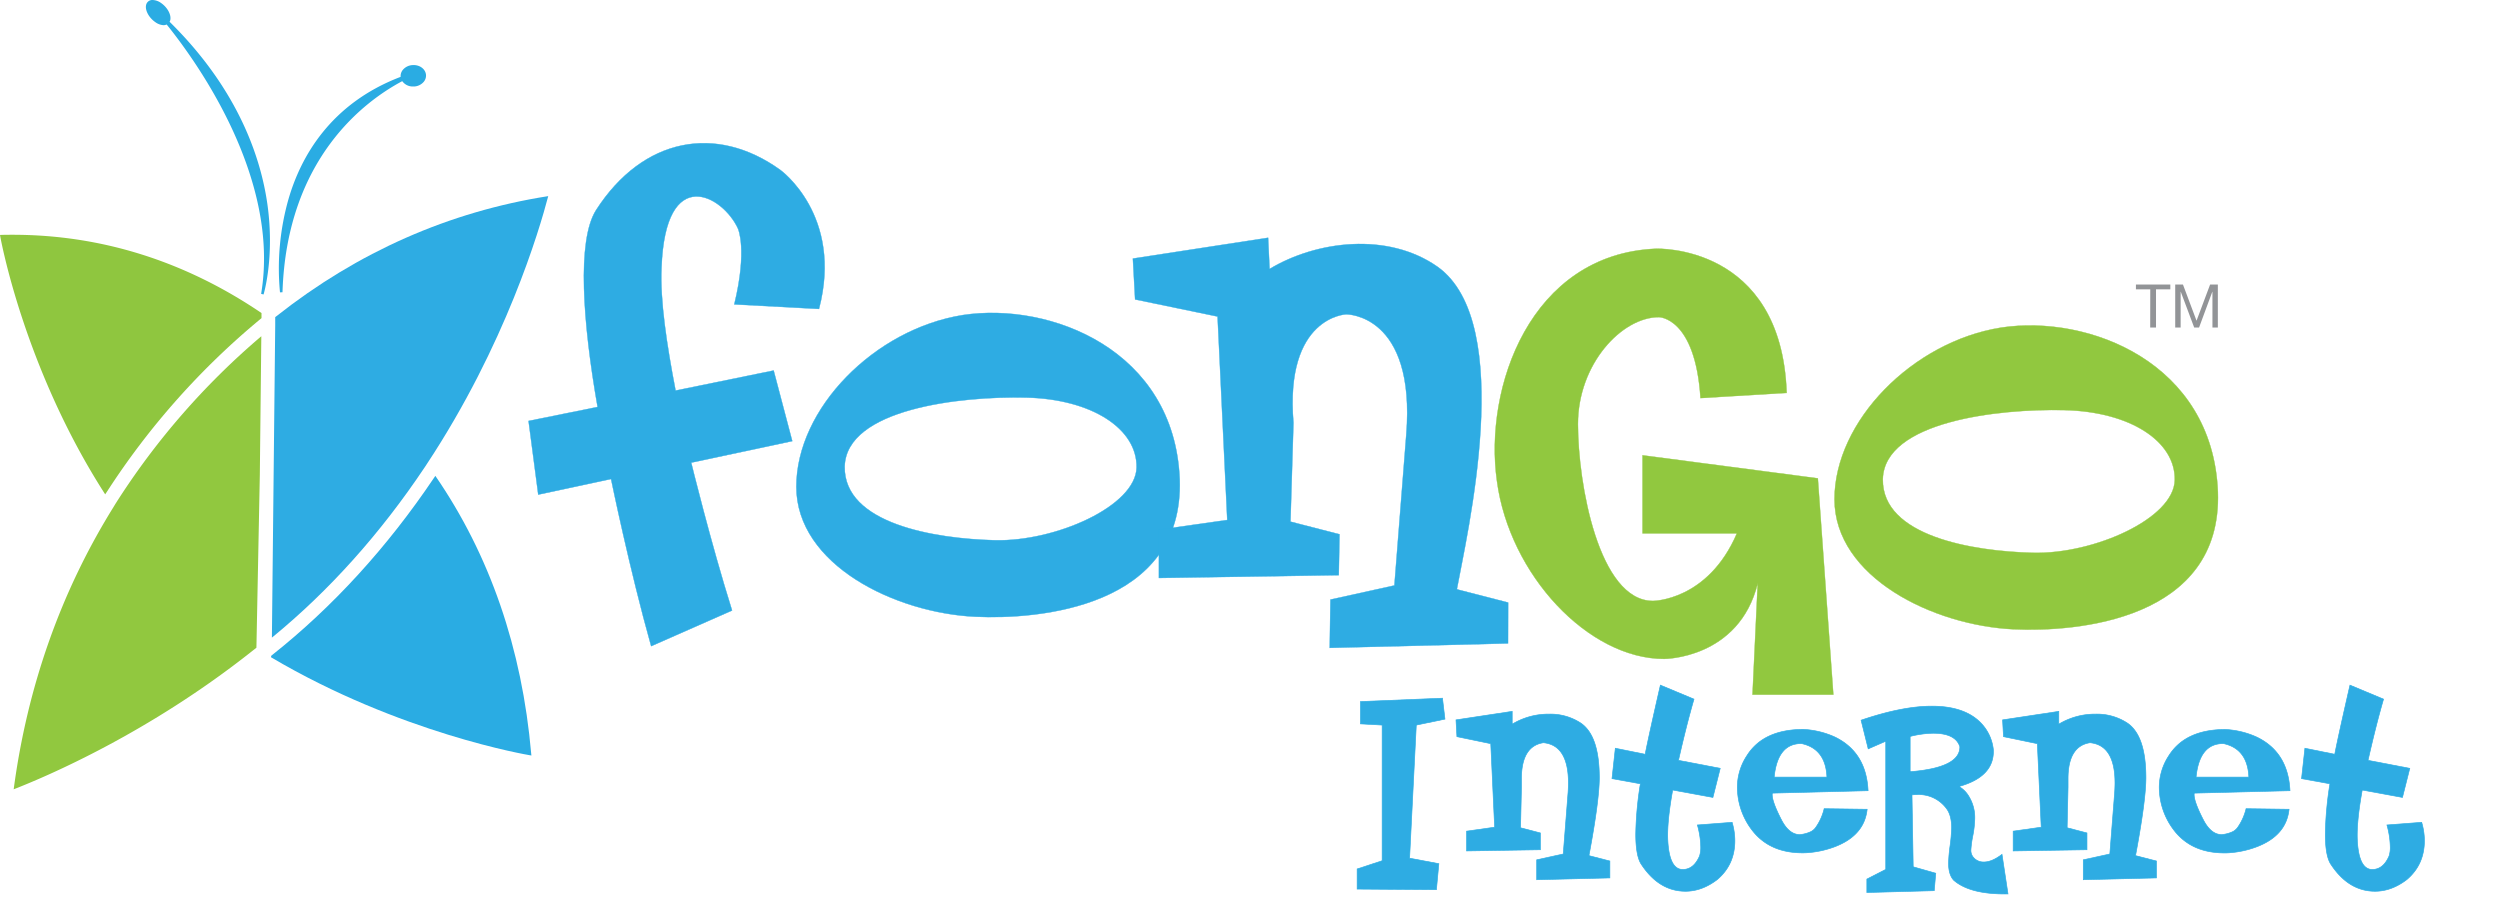<svg xmlns="http://www.w3.org/2000/svg" width="1290" height="470" viewBox="0 0 1290 470"><path d="M6.46,121.14c-1.89,0-3.79,0-5.71.07l-.75,0,.13.74c.12.68,12.11,67.82,54.15,133.14.12-.2.26-.39.39-.59l.39-.59a390.76,390.76,0,0,1,79.88-89.75v-2.63C95.45,134.76,52.26,121.14,6.46,121.14Z" fill="#8fc63f"/><path d="M59.76,259.67c-.14.23-.28.47-.43.7l-.39.64c-.12.19-.23.38-.34.57C31.45,305.23,14.12,354.2,7.06,407.28c16.7-6.5,69.64-28.95,123.06-71.33l.5-.39.56-.44.25-.19.88-.71,1.76-89.29.77-71.43A381.74,381.74,0,0,0,59.76,259.67Z" fill="#91c83f"/><path d="M212.72,33.6a7,7,0,0,0-4.81,2.4,5,5,0,0,0-1.18,3.66C170.42,53.5,155.21,81,148.92,102.54a130.67,130.67,0,0,0-4.44,48.32l1.29-.06c2.19-69.32,42.9-98.89,61.79-108.92a6.63,6.63,0,0,0,5.58,2.75l.68,0a7,7,0,0,0,4.83-2.41,5,5,0,0,0,1.16-3.66C219.51,35.52,216.41,33.28,212.72,33.6Z" fill="#2aace3"/><path d="M87.5,11.23a3.07,3.07,0,0,0,.32-.71c.73-2.68-1.31-6.6-4.65-8.93A8,8,0,0,0,78.8,0a3.27,3.27,0,0,0-3.38,2.44c-.72,2.69,1.32,6.61,4.66,8.94A8,8,0,0,0,84.44,13,3.84,3.84,0,0,0,86,12.64c14.91,18.47,58.86,78.93,48.74,139l1.26.3c.06-.19,5.8-19.09,2-46.39C134.64,81.57,123.05,46.23,87.5,11.23Z" fill="#2aace3"/><path d="M274.11,389c-4.74-54.44-21.4-102.67-49.47-143.45-.12.2-.26.38-.39.57s-.27.38-.4.58c-24.09,35.78-52.14,66.49-83.43,91.29-.15.13-.3.26-.46.38l0,.09-.18.65c66.6,39.39,132.93,50.48,133.6,50.59l.83.13Z" fill="#2aace3"/><path d="M142.77,163.05l-.76.59,0,1.22v3l-.84,79.23-.87,81.93c29.53-24.14,56-53.72,78.92-88l.32-.48.4-.61.35-.54c40.59-61.46,58.08-120.86,62.6-138.19C231.75,109.24,184.67,130,142.77,163.05Z" fill="#2eace3"/><path d="M1109.54,149.31h-7.4v-2.48h17.75v2.48h-7.39V169h-3Z" fill="#929497"/><path d="M1122.41,146.83h4l7,18.66,7-18.66h4V169h-2.79V150.56h-.08L1134.72,169h-2.52l-6.93-18.47h-.06V169h-2.8Z" fill="#929497"/><path d="M378.9,157.06c6.89-28.36,1.91-39.09,1.91-39.09-7.67-16.88-37.56-34.12-39.48,20.32-.77,16.48,2.68,39.48,7.27,63.24l50.6-10.34,9.6,36.42-52.14,11.11s10,41,21.08,76.29L336,333.41c-11.11-39.49-20.69-86.26-20.69-86.26l-37.57,8.06-5-38L308.36,210c-7.67-43.7-10.74-85.87-.78-101.59,24.16-37.56,62.11-44.47,95.08-20.7,0,0,32.59,23.39,19.94,71.69Z" fill="#2eace3" stroke="#2aace3" stroke-width="0.18"/><path d="M503.31,318.22c-41.41-1.92-92.39-26.84-92.39-67.09s40.25-81.26,85.87-88.55c45.22-6.9,109.25,18,111.93,84.72C611,313.62,535.5,319.76,503.31,318.22Zm26.07-113.09c-33.74-.76-92.78,5.75-93.54,35.65-.39,29.52,46.38,37.2,77.43,38,31.44.77,72.84-17.63,73.21-37.56S563.49,205.9,529.38,205.13Z" fill="#2eace3" stroke="#2aace3" stroke-width="0.18"/><path d="M778.14,332l-92,2.3.37-24.92,33-7.28,6.13-77.82c5-62.49-31-62.1-31-62.1s-31.82,1.14-27.22,56l-1.54,51,25.3,6.52-.38,21.08L598,298.23V273.32l35.27-5-5-105-42.55-8.81-1.15-21.09,69.77-10.73.76,16.1c24.16-14.56,61-19.17,86.65-1.15,41,29.14,14.95,139.16,10,166.38l1.15.38,25.3,6.51Z" fill="#2eace3" stroke="#2aace3" stroke-width="0.18"/><path d="M904.3,358.44,907,300.88c-9.58,39.1-48.3,39.1-48.3,39.1-39.1,0-79.73-43.32-86.25-91.63-6.91-48.29,17.25-117.29,82-120,0,0,64.79-2.69,67.47,74.37l-44.46,2.69C874.78,163.64,856,163.64,856,163.64c-19.17,0-41.79,24.15-41.79,55.2,0,30.67,10.73,91.24,38.72,91.24,0,0,28.37,0,43.32-34.88H847.56V234.94L938,246.83l8,111.61Z" fill="#91c83f" stroke="#8fc63f" stroke-width="0.18"/><path d="M1039,324.7c-41.4-1.92-92.39-26.84-92.39-67.09s40.25-81.27,85.88-88.55c45.23-6.9,109.25,18,111.93,84.72C1146.76,320.11,1071.24,326.23,1039,324.7Zm26.06-113.09c-33.74-.77-92.77,5.75-93.54,35.65-.37,29.52,46.39,37.19,77.44,38,31.44.76,72.85-17.64,73.23-37.58S1099.23,212.37,1065.1,211.61Z" fill="#91c83f" stroke="#8fc63f" stroke-width="0.18"/><path d="M745.6,371.06l-14.79,3.08-3.46,68.68,15.1,2.84-1.26,13.42-40.9-.32V448.38l12.9-4.24v-70L702,373.51V362l42.32-1.73Z" fill="#2eace3" stroke="#2aace3" stroke-width="0.33"/><path d="M830.69,444.29V453l-37.75.94V443.66l13.69-3,2.51-31.94c.1-1.67.16-3.25.16-4.71q0-19.51-12.9-20.77-11.32,1.74-11.33,18.56v4.41l-.47,20.92,10.23,2.67v8.66l-38.07.62V428.88l14.47-2.05-2-43.1-17.46-3.62-.48-8.65,29-4.4v6.61a36.3,36.3,0,0,1,19-5.19,28.59,28.59,0,0,1,16.52,4.72q9.43,6.6,9.44,28,0,11.81-5.35,40.27l.47.16Z" fill="#2eace3" stroke="#2aace3" stroke-width="0.33"/><path d="M893.77,424.32a33.9,33.9,0,0,1,1.42,9.44q0,12.42-9.13,20.13-7.86,6-16.36,6-13.53,0-22.65-13.7-3-4.26-3-15.76a177.3,177.3,0,0,1,2.38-26l-14.64-2.65,1.72-15.69,15.39,3.12q1.89-9.63,7.87-35.68l17.33,7.23q-3.93,13.51-8,31.58l21.54,4.13-3.78,15-20.75-3.82q-3,16.69-2.52,26,.78,15,7.71,15,5.65,0,8.65-6.92a14.22,14.22,0,0,0,.63-4.72,44.59,44.59,0,0,0-1.73-11.32Z" fill="#2eace3" stroke="#2aace3" stroke-width="0.33"/><path d="M963.93,408l-49.4,1.25q-.63,3.48,4.72,13.85,3.93,7.54,9.44,7.55a16.88,16.88,0,0,0,5.82-1.57,7.17,7.17,0,0,0,2.36-2.05,28.18,28.18,0,0,0,4.4-9.75l22.18.31Q962,431.08,946.78,436.9a50,50,0,0,1-14.95,3.15q-18.87.63-28.31-12.43a36.49,36.49,0,0,1-6.92-18.56,29.63,29.63,0,0,1,4.72-19q8.49-13.69,29.26-13.69a44.45,44.45,0,0,1,16.2,3.93Q963,388.15,963.93,408ZM942.69,401q-.63-14.62-13.06-17.31-12.42-.15-14.15,17.31Z" fill="#2eace3" stroke="#2aace3" stroke-width="0.33"/><path d="M1036.13,461.28q-19.52.32-28-7.07-2.68-2.83-2.68-8.82a82,82,0,0,1,.79-9,82,82,0,0,0,.79-9.28c0-3.88-.74-7-2.2-9.28A17.74,17.74,0,0,0,989.72,410c-1,0-2.1.06-3.14.16l.63,37.12,11.64,3.31-.79,9-34.76.95v-6.92l9.75-5V382.47L964,386.41l-3.68-14.79q21.24-7.23,36.49-7.24,19.35,0,27.53,11.31a23.44,23.44,0,0,1,4.25,11.3q.47,13.81-17.78,18.84a14.23,14.23,0,0,1,5.35,5.5,20.87,20.87,0,0,1,2.83,11,52.2,52.2,0,0,1-1,8.88,52.74,52.74,0,0,0-1,7.3,5.61,5.61,0,0,0,.94,3.45,6.76,6.76,0,0,0,5.82,2.83q4.1,0,9.28-3.94Zm-24.85-76q-2.19-6.93-13.84-6.93A52.3,52.3,0,0,0,985.63,380V398.2Q1011.43,396.16,1011.28,385.31Z" fill="#2eace3" stroke="#2aace3" stroke-width="0.33"/><path d="M1112.73,444.29V453l-37.75.94V443.66l13.69-3,2.51-31.94c.1-1.67.16-3.25.16-4.71q0-19.51-12.9-20.77-11.32,1.74-11.33,18.56v4.41l-.47,20.92,10.23,2.67v8.66l-38.07.62V428.88l14.47-2.05-2-43.1-17.46-3.62-.48-8.65,29-4.4v6.61a36.28,36.28,0,0,1,19-5.19,28.59,28.59,0,0,1,16.52,4.72q9.43,6.6,9.44,28,0,11.81-5.35,40.27l.47.16Z" fill="#2eace3" stroke="#2aace3" stroke-width="0.33"/><path d="M1181.63,408l-49.39,1.25q-.63,3.48,4.72,13.85,3.93,7.54,9.43,7.55a16.86,16.86,0,0,0,5.83-1.57,7.27,7.27,0,0,0,2.36-2.05,28.37,28.37,0,0,0,4.4-9.75l22.18.31q-1.42,13.53-16.68,19.35a50,50,0,0,1-14.94,3.15q-18.87.63-28.31-12.43a36.41,36.41,0,0,1-6.93-18.56,29.69,29.69,0,0,1,4.72-19q8.51-13.69,29.26-13.69a44.35,44.35,0,0,1,16.2,3.93Q1180.68,388.15,1181.63,408ZM1160.4,401q-.64-14.62-13.06-17.31-12.43-.15-14.16,17.31Z" fill="#2eace3" stroke="#2aace3" stroke-width="0.33"/><path d="M1249.58,424.32a33.54,33.54,0,0,1,1.42,9.44q0,12.42-9.12,20.13-7.87,6-16.36,6-13.55,0-22.65-13.7-3-4.26-3-15.76a178.49,178.49,0,0,1,2.37-26l-14.64-2.65,1.73-15.69,15.39,3.12q1.89-9.63,7.87-35.68l17.32,7.23q-3.93,13.51-8,31.58l21.54,4.13-3.78,15-20.75-3.82q-3,16.69-2.53,26,.79,15,7.71,15,5.65,0,8.65-6.92a14.22,14.22,0,0,0,.63-4.72,44.59,44.59,0,0,0-1.73-11.32Z" fill="#2eace3" stroke="#2aace3" stroke-width="0.33"/></svg>